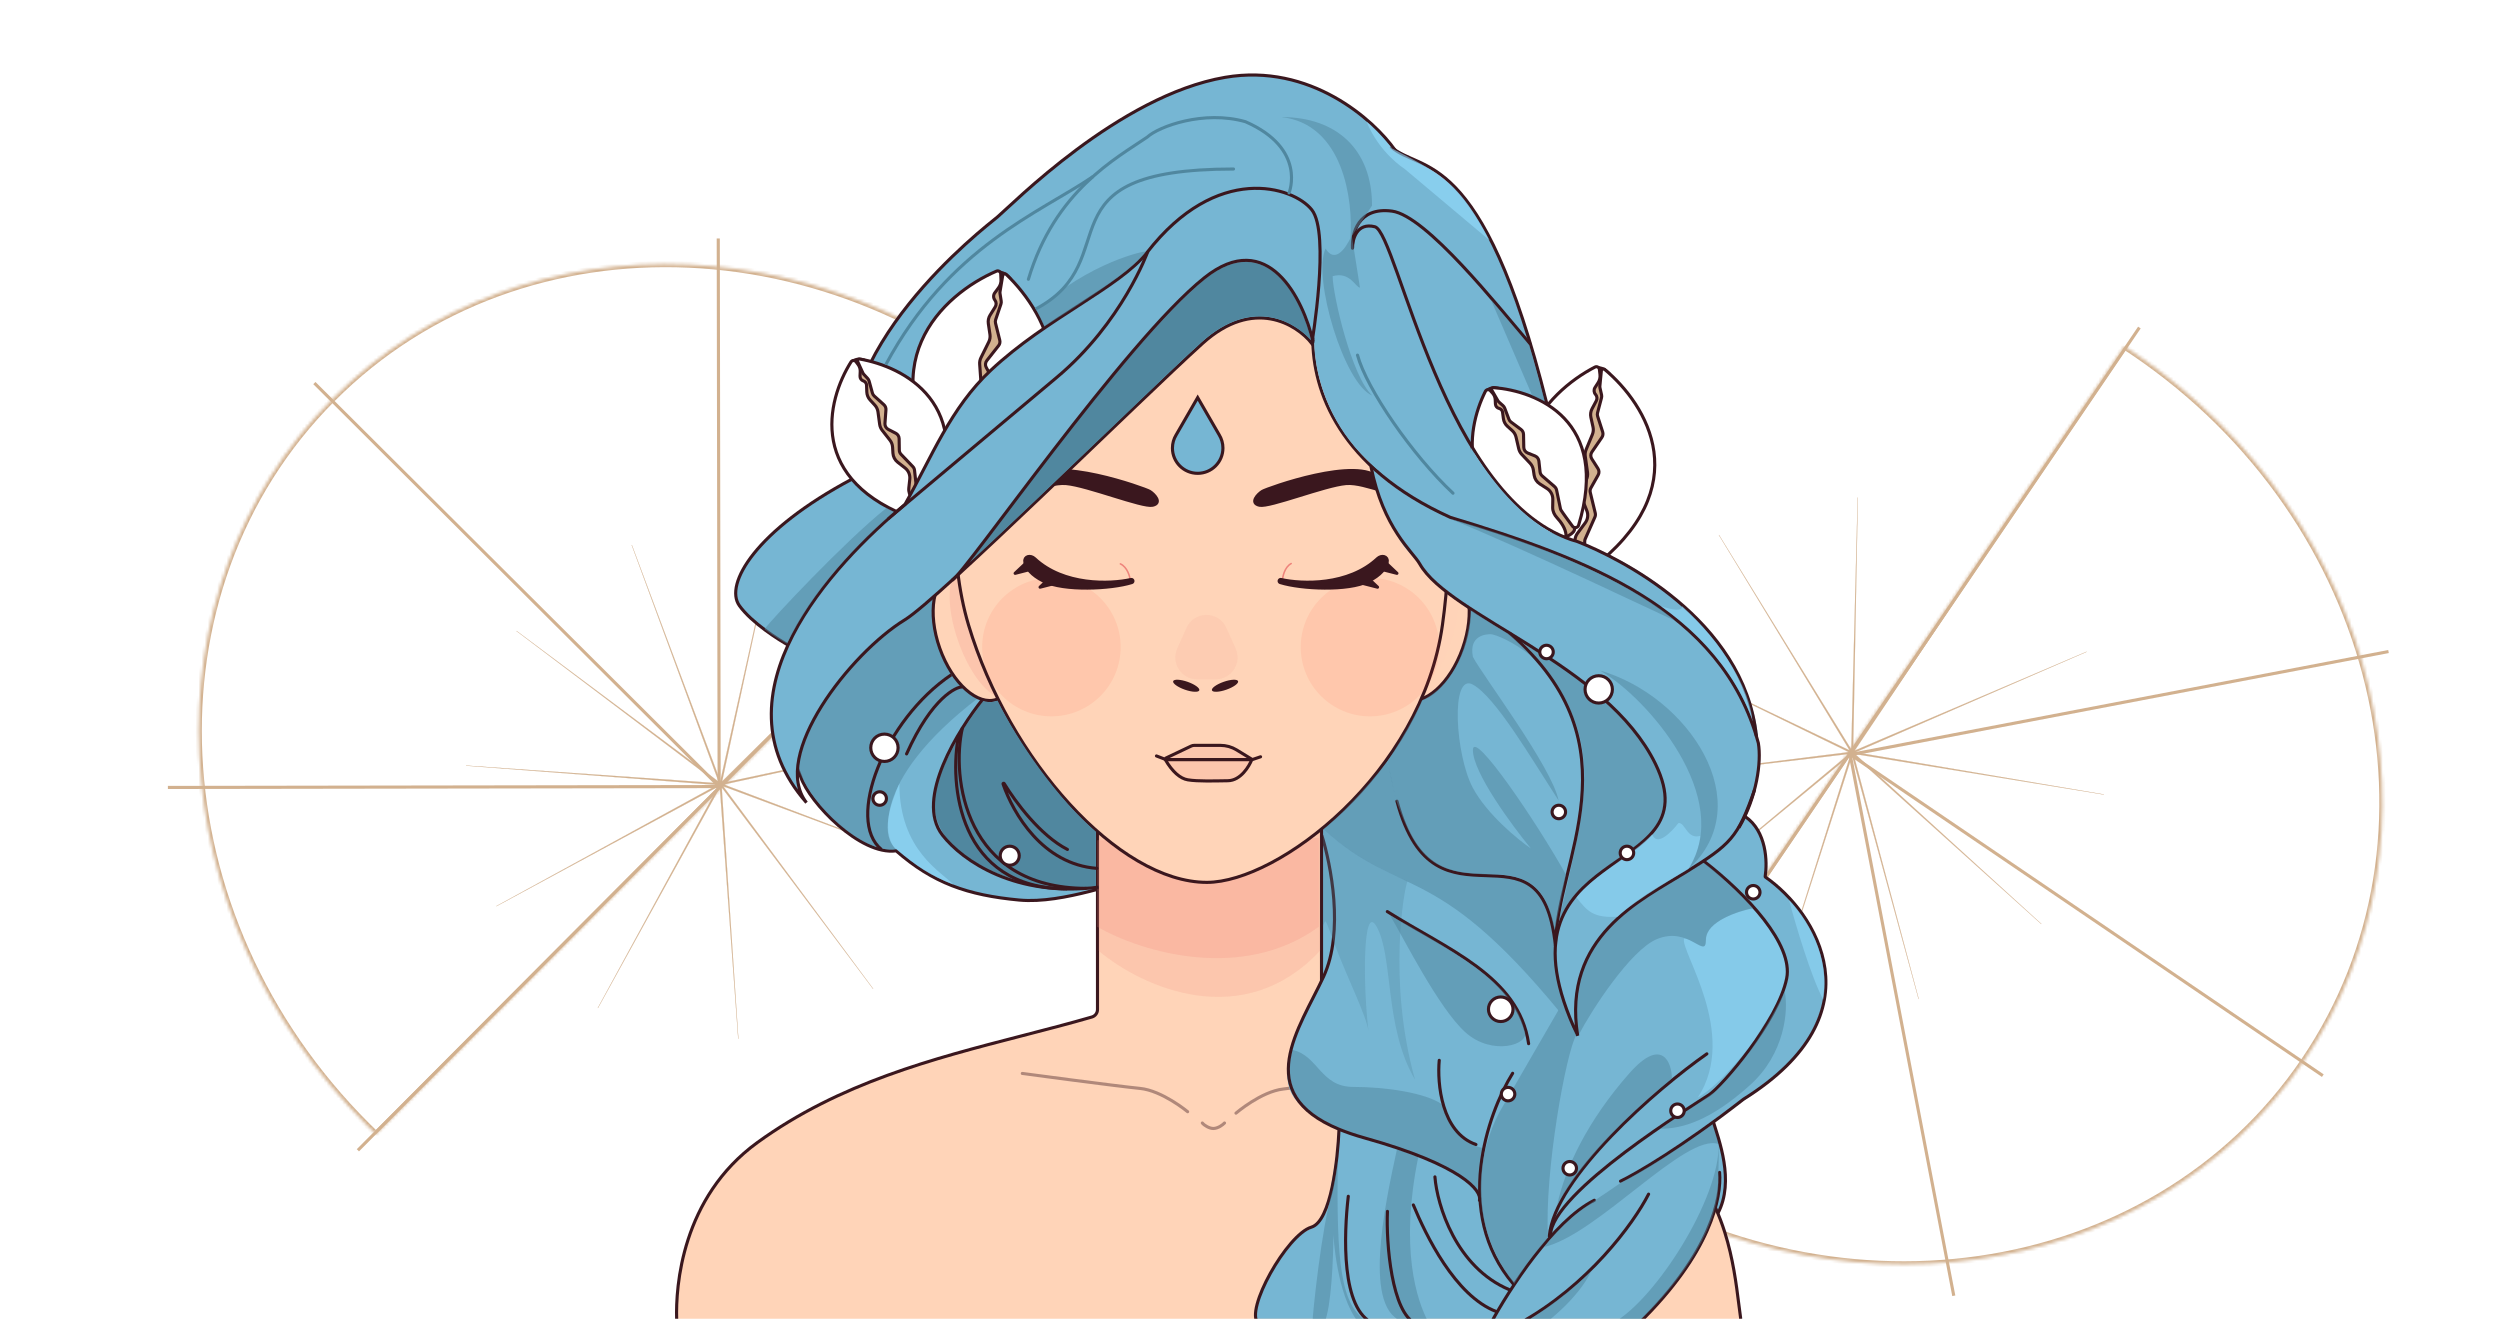 <?xml version="1.0" encoding="UTF-8"?> <svg xmlns="http://www.w3.org/2000/svg" width="800" height="422" viewBox="0 0 800 422" fill="none"><g clip-path="url(#clip0_316_526)"><mask id="path-1-inside-1_316_526" fill="white"><path fill-rule="evenodd" clip-rule="evenodd" d="M341.78 140.805C340.897 139.89 340.003 138.981 339.098 138.079C271.741 70.937 167.547 66.258 106.374 127.628C45.2 188.997 50.213 293.176 117.57 360.318C118.475 361.22 119.387 362.111 120.305 362.99L341.78 140.805ZM350.935 370.122L349.65 371.411C349.865 371.198 350.08 370.984 350.294 370.769C350.509 370.554 350.722 370.338 350.935 370.122Z"></path></mask><path d="M341.78 140.805L342.488 141.511L343.18 140.817L342.5 140.111L341.78 140.805ZM120.305 362.99L119.613 363.712L120.321 364.391L121.013 363.696L120.305 362.99ZM350.935 370.122L351.648 370.823L350.227 369.416L350.935 370.122ZM349.65 371.411L348.941 370.705L350.353 372.122L349.65 371.411ZM338.392 138.787C339.293 139.684 340.182 140.589 341.06 141.499L342.5 140.111C341.612 139.191 340.714 138.277 339.804 137.37L338.392 138.787ZM107.082 128.334C167.805 67.416 271.363 71.972 338.392 138.787L339.804 137.37C272.12 69.902 167.289 65.1 105.665 126.922L107.082 128.334ZM118.276 359.609C51.246 292.794 46.359 189.251 107.082 128.334L105.665 126.922C44.042 188.743 49.179 293.558 116.864 361.026L118.276 359.609ZM120.997 362.268C120.083 361.393 119.176 360.507 118.276 359.609L116.864 361.026C117.774 361.933 118.69 362.828 119.613 363.712L120.997 362.268ZM121.013 363.696L342.488 141.511L341.071 140.099L119.597 362.284L121.013 363.696ZM350.227 369.416L348.941 370.705L350.358 372.117L351.643 370.828L350.227 369.416ZM349.586 370.063C349.373 370.276 349.16 370.489 348.946 370.701L350.353 372.122C350.57 371.907 350.787 371.691 351.003 371.475L349.586 370.063ZM350.222 369.42C350.011 369.635 349.799 369.849 349.586 370.063L351.003 371.475C351.218 371.258 351.433 371.041 351.648 370.823L350.222 369.42Z" fill="#D2B18F" mask="url(#path-1-inside-1_316_526)"></path><line x1="230.69" y1="252.26" x2="100.599" y2="122.585" stroke="#D2B18F"></line><line x1="229.755" y1="251.703" x2="53.726" y2="251.985" stroke="#D2B18F"></line><line x1="229.844" y1="76.313" x2="230.126" y2="252.342" stroke="#D2B18F"></line><line x1="114.521" y1="368.09" x2="346.856" y2="135.011" stroke="#D2B18F"></line><path d="M191.34 322.573L230.344 252.011L236.23 332.421L236.23 332.421L236.255 332.419L236.28 332.417L236.28 332.417L230.944 251.969L279.369 316.432L279.369 316.432L279.389 316.417L279.409 316.402L279.409 316.402L231.426 251.61L307.015 279.659L307.015 279.659L307.023 279.635L307.032 279.612L307.032 279.612L231.638 251.047L310.391 233.777L310.391 233.777L310.386 233.752L310.38 233.728L310.38 233.728L231.511 250.459L288.425 193.353L288.426 193.353L288.408 193.335L288.39 193.318L288.39 193.318L231.086 250.033L248.092 171.222L248.092 171.222L248.068 171.217L248.044 171.211L248.043 171.211L230.499 249.904L202.197 174.41L202.197 174.41L202.173 174.418L202.15 174.427L202.15 174.427L229.935 250.113L165.311 201.904L165.311 201.904L165.296 201.924L165.281 201.944L165.281 201.944L229.573 250.594L149.145 244.977L149.145 244.977L149.141 245.026L149.141 245.027L229.529 251.194L158.832 289.951L158.832 289.951L158.855 289.995L158.856 289.995L229.817 251.722L191.296 322.549L191.296 322.549L191.34 322.573L191.34 322.573Z" fill="#D2B18F" stroke="#D2B18F" stroke-width="0.05"></path><mask id="path-8-inside-2_316_526" fill="white"><path fill-rule="evenodd" clip-rule="evenodd" d="M679.798 110.796C680.864 111.489 681.926 112.195 682.983 112.912C761.664 166.338 785.988 267.761 737.312 339.448C688.636 411.135 585.392 425.939 506.711 372.514C505.654 371.797 504.607 371.07 503.569 370.335L679.798 110.796ZM452.897 145.227L451.874 146.734C452.043 146.482 452.212 146.23 452.383 145.979C452.553 145.728 452.725 145.477 452.897 145.227Z"></path></mask><path d="M679.798 110.796L678.971 110.234L679.522 109.423L680.344 109.957L679.798 110.796ZM503.569 370.335L502.991 371.151L502.191 370.584L502.742 369.773L503.569 370.335ZM452.897 145.227L452.073 144.66L453.724 145.789L452.897 145.227ZM451.874 146.734L452.701 147.295L451.043 146.177L451.874 146.734ZM682.422 113.74C681.37 113.026 680.314 112.324 679.253 111.634L680.344 109.957C681.415 110.654 682.482 111.364 683.545 112.085L682.422 113.74ZM736.484 338.886C784.802 267.727 760.72 166.905 682.422 113.74L683.545 112.085C762.609 165.77 787.174 267.795 738.139 340.01L736.484 338.886ZM507.273 371.687C585.571 424.852 688.167 410.046 736.484 338.886L738.139 340.01C689.105 412.225 585.213 427.027 506.15 373.342L507.273 371.687ZM504.147 369.519C505.179 370.25 506.221 370.973 507.273 371.687L506.15 373.342C505.087 372.62 504.034 371.89 502.991 371.151L504.147 369.519ZM502.742 369.773L678.971 110.234L680.626 111.358L504.396 370.897L502.742 369.773ZM453.724 145.789L452.701 147.295L451.046 146.172L452.069 144.665L453.724 145.789ZM453.21 146.541C453.041 146.79 452.872 147.04 452.705 147.29L451.043 146.177C451.213 145.923 451.384 145.67 451.555 145.417L453.21 146.541ZM453.72 145.794C453.55 146.042 453.38 146.291 453.21 146.541L451.555 145.417C451.727 145.164 451.9 144.912 452.073 144.66L453.72 145.794Z" fill="#D2B18F" mask="url(#path-8-inside-2_316_526)"></path><line y1="-0.5" x2="183.683" y2="-0.5" transform="matrix(0.827 0.562 0.562 -0.827 591.676 240.566)" stroke="#D2B18F"></line><line y1="-0.5" x2="176.029" y2="-0.5" transform="matrix(0.188 0.982 0.982 -0.188 592.609 241.696)" stroke="#D2B18F"></line><line y1="-0.5" x2="176.029" y2="-0.5" transform="matrix(-0.982 0.188 0.188 0.982 764.414 208.984)" stroke="#D2B18F"></line><line y1="-0.5" x2="329.098" y2="-0.5" transform="matrix(0.562 -0.827 -0.827 -0.562 499.242 376.698)" stroke="#D2B18F"></line><path d="M529.806 292.93L591.705 241.27L511.636 250.716L511.636 250.716L511.633 250.691L511.63 250.666L511.63 250.666L591.633 240.673L519.167 205.331L519.167 205.331L519.178 205.308L519.189 205.286L519.189 205.286L591.895 240.132L550.04 171.222L550.04 171.222L550.062 171.209L550.083 171.196L550.083 171.196L592.408 239.817L594.453 159.219L594.453 159.219L594.478 159.219L594.503 159.22L594.503 159.22L593.009 239.831L638.305 173.133L638.305 173.132L638.325 173.147L638.346 173.16L638.346 173.161L593.508 240.167L667.673 208.546L667.673 208.545L667.682 208.568L667.692 208.591L667.692 208.591L593.746 240.719L673.233 254.214L673.233 254.214L673.229 254.239L673.225 254.264L673.225 254.264L593.647 241.313L653.22 295.639L653.22 295.639L653.203 295.658L653.186 295.677L653.186 295.676L593.243 241.759L613.988 319.669L613.988 319.669L613.94 319.682L613.94 319.682L592.662 241.915L567.993 318.673L567.993 318.673L567.945 318.658L567.945 318.658L592.089 241.733L529.837 292.968L529.837 292.968L529.805 292.93L529.806 292.93Z" fill="#D2B18F" stroke="#D2B18F" stroke-width="0.05"></path><path d="M514.856 119.503C512.806 117.225 510.821 117.443 509.56 118.139C508.857 118.526 508.532 119.302 508.417 120.096C505.34 141.25 499.215 179.946 501.061 181.725C502.575 183.185 505.092 183.273 506.531 182.743C507.127 182.523 507.463 181.945 507.661 181.342L515.269 158.256C515.38 157.92 515.445 157.579 515.464 157.226C516.129 144.942 517.525 122.469 514.856 119.503Z" fill="#D2B18F" stroke="#3A171E"></path><path d="M501.547 182.351C472.392 148.456 494.771 125.509 510.404 117.456C511.015 117.141 511.736 117.546 511.813 118.228L511.998 119.865C512.102 120.78 511.887 121.703 511.389 122.478L510.399 124.019C509.957 124.705 510.026 125.601 510.567 126.212C511.072 126.783 511.168 127.608 510.809 128.28L509.463 130.799C509.014 131.638 508.88 132.61 509.083 133.539L509.767 136.661C509.942 137.459 509.868 138.292 509.555 139.047L507.547 143.896C507.275 144.554 507.183 145.272 507.281 145.978L508.004 151.176C508.117 151.985 507.979 152.81 507.609 153.538L506.315 156.085C505.793 157.113 505.74 158.316 506.169 159.386L507.786 163.416C508.302 164.703 508.115 166.165 507.292 167.281L504.786 170.676C504.06 171.66 503.844 172.919 504.03 174.128C504.419 176.664 504.456 180.157 502.913 182.367C502.59 182.83 501.916 182.779 501.547 182.351Z" fill="white" stroke="#3A171E"></path><path d="M508.861 182.276C543.67 155.898 526.874 129.392 513.525 118.24C513.106 117.89 512.48 118.162 512.427 118.706L511.957 123.511C511.937 123.723 511.95 123.937 511.997 124.145L512.496 126.358C512.567 126.672 512.561 126.999 512.478 127.31L511.214 132.088C511.116 132.457 511.126 132.847 511.243 133.211L512.854 138.223C513.043 138.812 512.949 139.455 512.6 139.965L509.403 144.634C508.95 145.296 508.937 146.165 509.368 146.841L511.354 149.948C511.751 150.571 511.773 151.362 511.411 152.006L509.088 156.134C508.84 156.575 508.768 157.094 508.887 157.585L510.483 164.186C510.586 164.614 510.546 165.064 510.368 165.466L507.276 172.445C507.19 172.64 507.134 172.845 507.12 173.058C506.992 174.946 507.126 178.748 507.123 181.4C507.122 182.261 508.175 182.796 508.861 182.276Z" fill="white" stroke="#3A171E"></path><path d="M392.035 24.748C419.238 20.085 439.642 38.35 446.443 48.065L435.063 69.86L426.039 88.195L382.236 96.562L323.668 131.013L363.042 248.641V282.108C359.268 281.288 340.664 289.378 326.129 288.014C309.641 286.468 298.568 282.601 286.756 272.265C275.338 273.84 259.021 256.86 256.242 248.641L248.328 228.443L252.663 206.672C249.101 204.729 240.476 199.237 236.589 193.796C231.732 186.995 241.698 169.749 272.785 153.233C263.07 112.428 315.154 72.793 319.17 69.438C323.668 65.68 358.031 30.577 392.035 24.748Z" fill="#76B6D3" stroke="#3A171E"></path><path d="M474.68 72.07C468.496 61.388 461.868 55.655 445.691 47.307C445.307 47.108 444.832 47.178 444.525 47.483L426.959 64.925L409.391 82.37C409.085 82.674 409.009 83.139 409.2 83.525L453.452 172.515C453.587 172.787 453.592 173.106 453.463 173.381L421.345 242.485C421.241 242.709 421.222 242.958 421.291 243.195C423.649 251.307 424.305 267.441 418.615 274.123C418.536 274.215 418.472 274.323 418.43 274.437C406.088 307.508 416.789 323.906 425.238 329.302C426.099 329.852 426.022 331.819 425.167 332.379C420.995 335.117 417.009 341.734 420.964 354.831C421.089 355.248 420.941 355.707 420.596 355.972C412.003 362.565 407.809 377.087 406.586 384.635C406.489 385.233 406.932 385.761 407.537 385.761C449.775 385.794 532.908 387.641 549.064 387.681C549.409 387.682 549.686 387.504 549.858 387.205C561.307 367.273 526.073 322.564 533.397 322.564C540.698 322.564 583.142 278.756 556.936 260.177C556.467 259.844 556.331 259.168 556.656 258.694C576.803 229.44 543.43 184.557 500.21 171.797C499.547 171.601 499.253 170.811 499.54 170.182C506.814 154.203 482.525 85.62 474.68 72.07Z" fill="#76B6D3"></path><path d="M255.395 245.808C258.601 220.288 284.968 200.807 299.643 190.582C297.893 199.341 310.256 219.265 312.971 223.383C277.738 250.458 283.364 268.894 286.696 271.739C277.409 273.381 260.651 259.813 255.395 245.808Z" fill="#50879F" fill-opacity="0.5"></path><path d="M352.698 263.595H421.386C422.222 263.595 422.886 264.252 422.886 265.074V322.919C422.886 324.109 423.728 325.124 424.889 325.36C426.97 325.783 429.036 326.198 431.091 326.61C461.907 332.792 490.252 338.478 531.576 365.616C542.7 372.921 548.591 383.739 551.933 394.345C554.59 402.776 555.625 411.026 556.406 417.257C556.609 418.875 556.795 420.357 556.988 421.671C557.129 422.631 556.392 423.5 555.448 423.5H217.989C217.196 423.5 216.554 422.889 216.53 422.119C216.206 411.711 218.102 383.205 242.367 365.603C268.662 346.528 298.626 338.788 327.111 331.431C334.678 329.476 342.142 327.548 349.404 325.442C350.471 325.133 351.198 324.155 351.198 323.047V265.095C351.198 264.266 351.87 263.595 352.698 263.595Z" fill="#FFD4B8" stroke="#3A171E"></path><path d="M380.044 355.745C380.044 355.745 371.892 348.977 364.773 348.289C357.655 347.601 327.14 343.507 327.14 343.507" stroke="#3A171E" stroke-opacity="0.4" stroke-linecap="round" stroke-linejoin="round"></path><g filter="url(#filter0_f_316_526)"><path d="M351.535 263.4V304.235C365.688 316.184 398.063 330.48 422.483 304.162V262.275L351.535 263.4Z" fill="#EE837B" fill-opacity="0.17"></path></g><g filter="url(#filter1_f_316_526)"><path d="M351.098 268.878V296.58C365.251 304.686 397.625 314.384 422.046 296.53V268.115L351.098 268.878Z" fill="#EE837B" fill-opacity="0.21"></path></g><path d="M322.673 199.668C324.674 205.33 325.208 210.88 324.479 215.267C323.746 219.673 321.767 222.783 318.856 223.811C315.945 224.839 312.452 223.663 309.114 220.695C305.791 217.74 302.72 213.086 300.719 207.424C298.719 201.762 298.184 196.211 298.914 191.825C299.647 187.418 301.626 184.309 304.537 183.28C307.448 182.252 310.941 183.428 314.279 186.396C317.602 189.351 320.673 194.006 322.673 199.668Z" fill="#FFD4B8" stroke="#3A171E"></path><g filter="url(#filter2_f_316_526)"><path d="M323.144 199.501C327.19 210.953 326.781 221.541 322.229 223.149C317.678 224.757 310.708 216.776 306.662 205.324C302.616 193.871 303.026 183.283 307.577 181.675C312.129 180.067 319.098 188.048 323.144 199.501Z" fill="#EE837B" fill-opacity="0.18"></path></g><path d="M446.096 199.668C444.096 205.33 443.561 210.88 444.291 215.267C445.024 219.673 447.003 222.783 449.914 223.811C452.825 224.839 456.318 223.663 459.656 220.695C462.979 217.74 466.05 213.086 468.05 207.424C470.05 201.762 470.585 196.211 469.856 191.825C469.123 187.418 467.144 184.309 464.233 183.28C461.322 182.252 457.829 183.428 454.491 186.396C451.167 189.351 448.097 194.006 446.096 199.668Z" fill="#FFD4B8" stroke="#3A171E"></path><path d="M445.626 199.501C441.579 210.953 442.459 221.707 447.589 223.52C452.72 225.332 460.159 217.517 464.205 206.065C468.251 194.612 467.372 183.859 462.241 182.046C457.111 180.234 449.672 188.048 445.626 199.501Z" fill="#FFD4B8" fill-opacity="0.15"></path><path d="M386.194 282.357C391.935 282.357 399.099 280.158 406.695 276.156C414.299 272.15 422.375 266.318 429.947 259.003C445.087 244.376 458.255 223.78 461.59 199.93C464.912 176.178 464.922 145.383 454.681 120.5C449.558 108.051 441.862 97.066 430.717 89.195C419.569 81.322 405.006 76.589 386.194 76.589C348.518 76.589 326.194 96.676 314.934 122.151C303.692 147.588 303.471 178.404 309.933 200.004C316.387 221.574 328.394 242.139 342.294 257.319C356.174 272.478 372.029 282.357 386.194 282.357Z" fill="#FFD4B8" stroke="#3A171E"></path><path d="M395.513 356.206C395.513 356.206 403.546 349.296 410.651 348.484C417.757 347.672 448.195 343.046 448.195 343.046" stroke="#3A171E" stroke-opacity="0.4" stroke-linecap="round" stroke-linejoin="round"></path><path d="M384.746 359.362C385.386 360.17 387.055 361.115 388.234 361.115C389.766 361.115 391.365 359.9 391.838 359.361" stroke="#3A171E" stroke-opacity="0.4" stroke-linecap="round" stroke-linejoin="round"></path><g filter="url(#filter3_f_316_526)"><circle cx="438.395" cy="207.071" r="22.161" fill="#FF3322" fill-opacity="0.08"></circle></g><g filter="url(#filter4_f_316_526)"><circle cx="336.454" cy="207.071" r="22.161" fill="#FF3322" fill-opacity="0.08"></circle></g><g filter="url(#filter5_f_316_526)"><path d="M410.362 186.005C410.401 184.606 411.017 181.514 413.17 180.337" stroke="#EE837B" stroke-width="0.5" stroke-linecap="round"></path></g><g filter="url(#filter6_f_316_526)"><path d="M361.729 185.899C361.591 184.506 360.757 181.466 358.526 180.444" stroke="#EE837B" stroke-width="0.5" stroke-linecap="round"></path></g><g filter="url(#filter7_f_316_526)"><path d="M379.674 200.904C382.148 195.394 389.971 195.394 392.445 200.904L395.415 207.517C397.494 212.149 394.106 217.384 389.029 217.384H383.09C378.013 217.384 374.624 212.149 376.704 207.517L379.674 200.904Z" fill="#EE837B" fill-opacity="0.1"></path></g><path d="M441.137 179.108C431.663 187.991 416.583 187.452 409.824 185.935C416.473 188.003 431.365 188.683 437.747 185.492C441.549 183.591 443.023 181.49 443.407 179.791C443.709 178.45 442.14 178.168 441.137 179.108Z" fill="#3A171E" stroke="#3A171E" stroke-width="2" stroke-linejoin="round"></path><path d="M447.014 183.464L442.891 179.558L440.603 181.818L447.014 183.464Z" fill="#3A171E" stroke="#3A171E" stroke-linejoin="round"></path><path d="M440.811 187.896L436.688 183.989L434.4 186.249L440.811 187.896Z" fill="#3A171E" stroke="#3A171E" stroke-linejoin="round"></path><path d="M403.028 161.672C399.806 160.953 402.514 158.112 403.973 157.227C405.432 156.342 434.924 145.689 441.441 153.293C447.958 160.897 437.479 154.147 430.709 154.731C423.939 155.315 406.25 162.391 403.028 161.672Z" fill="#3A171E" stroke="#3A171E" stroke-linejoin="round"></path><path d="M330.722 179.108C340.196 187.991 355.276 187.452 362.035 185.935C355.387 188.003 340.495 188.683 334.112 185.492C330.31 183.591 328.836 181.49 328.453 179.791C328.151 178.45 329.72 178.168 330.722 179.108Z" fill="#3A171E" stroke="#3A171E" stroke-width="2" stroke-linejoin="round"></path><path d="M324.845 183.464L328.969 179.558L331.256 181.818L324.845 183.464Z" fill="#3A171E" stroke="#3A171E" stroke-linejoin="round"></path><path d="M332.822 187.896L336.945 183.989L339.233 186.249L332.822 187.896Z" fill="#3A171E" stroke="#3A171E" stroke-linejoin="round"></path><path d="M368.831 161.672C372.053 160.953 369.345 158.112 367.886 157.227C366.427 156.342 336.935 145.689 330.418 153.293C323.901 160.897 334.38 154.147 341.15 154.731C347.92 155.315 365.609 162.391 368.831 161.672Z" fill="#3A171E" stroke="#3A171E" stroke-linejoin="round"></path><ellipse cx="379.594" cy="219.441" rx="4.432" ry="1.33" transform="rotate(19.324 379.594 219.441)" fill="#3A171E"></ellipse><ellipse cx="4.432" cy="1.33" rx="4.432" ry="1.33" transform="matrix(-0.944 0.331 0.331 0.944 395.746 216.72)" fill="#3A171E"></ellipse><path d="M382.164 238.516H390.513C392.357 238.516 394.165 239.025 395.737 239.988L400.753 243.061H373.067C373.004 243.061 372.952 243.038 372.915 243.002C372.813 242.905 372.816 242.714 372.972 242.64L381.189 238.736C381.493 238.591 381.826 238.516 382.164 238.516Z" fill="#EE837B" fill-opacity="0.17"></path><path d="M373.067 243.061V243.061C372.831 243.061 372.759 242.741 372.972 242.64L381.189 238.736C381.493 238.591 381.826 238.516 382.164 238.516H390.513C392.357 238.516 394.165 239.025 395.737 239.988L400.753 243.061M373.067 243.061H400.753M373.067 243.061L370.074 241.905M400.753 243.061L403.378 242.175" stroke="#3A171E" stroke-linecap="round" stroke-linejoin="round"></path><path d="M400.589 243.061H372.863C375.187 246.995 377.652 249.14 380.094 249.544C383.334 250.081 388.822 249.891 392.936 249.832C397.05 249.772 399.719 245.197 400.589 243.061Z" fill="#EE837B" fill-opacity="0.17" stroke="#3A171E"></path><path d="M314.544 224.393C313.518 225.59 308.396 233.132 308.396 233.132C299.936 247.815 291.786 262.388 310.073 274.636C321.421 282.236 336.69 285.7 350.691 283.544V266.162C338.65 255.993 325.459 237.099 319.219 224.202C317.354 224.979 315.393 224.62 314.544 224.393Z" fill="#50879F"></path><path d="M383.258 127.229L390.171 139.201L390.171 139.201L390.176 139.21C390.914 140.429 391.337 141.857 391.337 143.386C391.337 147.848 387.72 151.465 383.258 151.465C378.797 151.465 375.18 147.848 375.18 143.386C375.18 141.857 375.603 140.429 376.341 139.21L376.341 139.21L376.346 139.201L383.258 127.229Z" fill="#76B6D3" stroke="#3A171E"></path><path d="M532.418 225.95C506.432 222.406 456.488 188.172 453.66 179.021C474.495 184.763 525.05 200.432 546.311 214.212C572.888 231.438 559.979 260.053 555.549 265.959C552.005 270.683 538.652 275.146 532.418 276.786C515.684 278.755 486.744 292.437 504.856 331.417C463.514 294.996 528.972 263.99 532.418 225.95Z" fill="#76B6D3"></path><path d="M294.758 114.998V167.257L392.742 86.257L452.839 137.209L464.597 121.532L442.387 74.499L407.3 70.728L374.452 54.902L294.758 114.998Z" fill="#76B6D3"></path><path d="M307.125 146.171L338.005 119.975C335.606 119.975 329.21 121.068 322.826 125.44C316.442 129.813 309.699 141.083 307.125 146.171Z" fill="#50879F" stroke="#3A171E"></path><path d="M323.348 89.265C321.323 86.684 319.184 86.814 317.81 87.483C317.088 87.834 316.712 88.582 316.543 89.366C311.809 111.398 302.598 151.77 304.416 153.775C305.922 155.437 308.606 155.695 310.152 155.219C310.758 155.032 311.131 154.477 311.37 153.889L321.046 130.054C321.179 129.727 321.267 129.391 321.31 129.04C322.88 116.165 325.95 92.579 323.348 89.265Z" fill="#D2B18F" stroke="#3A171E"></path><path d="M304.92 154.515C276.544 116.692 301.849 94.102 318.882 86.764C319.513 86.492 320.204 86.945 320.235 87.631L320.321 89.522C320.363 90.442 320.086 91.348 319.537 92.088L318.339 93.702C317.826 94.393 317.835 95.341 318.361 96.023C318.851 96.659 318.895 97.534 318.469 98.216L316.831 100.84C316.327 101.647 316.127 102.608 316.267 103.549L316.788 107.032C316.908 107.84 316.779 108.666 316.416 109.398L313.901 114.474C313.585 115.112 313.445 115.823 313.496 116.533L313.898 122.184C313.956 122.999 313.762 123.812 313.344 124.514L311.716 127.248C311.126 128.238 310.992 129.435 311.348 130.531L312.833 135.099C313.261 136.417 312.976 137.864 312.08 138.921L309.054 142.491C308.263 143.425 307.962 144.666 308.072 145.884C308.318 148.608 308.123 152.386 306.286 154.627C305.928 155.063 305.259 154.966 304.92 154.515Z" fill="white" stroke="#3A171E"></path><path d="M312.483 154.977C351.12 129.668 335.306 100.54 322.035 87.844C321.619 87.446 320.941 87.688 320.847 88.256L320.009 93.298C319.974 93.508 319.973 93.723 320.006 93.933L320.381 96.342C320.43 96.66 320.402 96.985 320.299 97.29L318.61 102.285C318.488 102.647 318.472 103.037 318.564 103.408L319.924 108.881C320.074 109.481 319.937 110.116 319.554 110.602L315.781 115.389C315.284 116.019 315.212 116.884 315.597 117.588L317.533 121.12C317.888 121.768 317.857 122.559 317.452 123.177L314.654 127.449C314.377 127.872 314.27 128.385 314.356 128.883L315.581 136.023C315.656 136.457 315.585 136.903 315.38 137.292L311.606 144.467C311.506 144.656 311.437 144.857 311.408 145.068C311.134 147.068 311.006 151.185 310.809 153.988C310.749 154.846 311.763 155.449 312.483 154.977Z" fill="white" stroke="#3A171E"></path><path d="M276.533 115.223C274.225 114.481 272.897 115.328 272.235 116.297C271.783 116.959 271.9 117.807 272.199 118.551C278.893 135.192 290.67 165.539 292.746 166.047C294.387 166.449 296.165 165.548 297.029 164.599C297.456 164.13 297.459 163.459 297.327 162.838L293.164 143.171C293.09 142.825 292.975 142.496 292.814 142.182C288.116 132.997 279.704 116.243 276.533 115.223Z" fill="#D2B18F" stroke="#3A171E"></path><path d="M293.2 166.241C258.204 154.033 264.474 128.279 272.325 115.814C272.691 115.233 273.521 115.216 273.931 115.767L274.588 116.65C275.067 117.294 275.31 118.084 275.274 118.886L275.209 120.368C275.179 121.05 275.605 121.67 276.254 121.884C276.859 122.085 277.277 122.64 277.3 123.278L277.377 125.427C277.412 126.378 277.784 127.286 278.428 127.987L279.935 129.63C280.488 130.232 280.843 130.989 280.952 131.799L281.49 135.774C281.585 136.479 281.867 137.147 282.307 137.707L284.782 140.863C285.287 141.506 285.582 142.288 285.629 143.104L285.737 144.992C285.802 146.142 286.361 147.209 287.27 147.918L289.617 149.748C290.71 150.6 291.284 151.958 291.133 153.336L290.823 156.173C290.691 157.389 291.141 158.584 291.891 159.55C293.151 161.171 294.463 163.47 294.367 165.566C294.341 166.13 293.733 166.427 293.2 166.241Z" fill="white" stroke="#3A171E"></path><path d="M298.757 162.835C312.546 129.35 289.342 117.316 275.037 114.875C274.587 114.798 274.248 115.258 274.439 115.674L276.1 119.3C276.189 119.494 276.308 119.673 276.453 119.829L277.656 121.123C277.875 121.359 278.034 121.644 278.119 121.954L279.169 125.774C279.27 126.143 279.475 126.475 279.759 126.731L282.845 129.508C283.304 129.922 283.547 130.525 283.502 131.141L283.182 135.491C283.123 136.291 283.548 137.048 284.262 137.416L286.64 138.64C287.297 138.978 287.714 139.65 287.725 140.389L287.777 144.03C287.784 144.536 287.983 145.02 288.333 145.386L292.101 149.317C292.406 149.634 292.597 150.044 292.646 150.481L293.329 156.669C293.352 156.882 293.407 157.087 293.503 157.278C294.18 158.633 295.715 161.084 296.812 162.953C297.247 163.695 298.429 163.631 298.757 162.835Z" fill="white" stroke="#3A171E"></path><path d="M384.807 109.898C401.13 95.129 414.924 103.744 419.782 109.898C419.782 109.898 425.74 74.674 419.782 67.15C413.823 59.626 389.391 52.018 367.07 80.776C358.462 91.868 334.953 101.724 317.097 118.45C304.13 130.595 298.211 146.176 289.594 161.39C266.276 180.821 227.55 222.103 258.074 256.846C246.452 241.832 272.103 208.994 289.594 198.309C300.404 191.705 364.403 128.358 384.807 109.898Z" fill="#76B6D3" stroke="#3A171E"></path><path d="M383.105 91.435C405.405 70.946 416.795 96.824 419.582 108.915C413.923 102.741 399.909 94.168 382.67 111.216C380.58 112.718 332.606 159.345 310.377 179.925C310.067 180.216 356.27 115.671 383.105 91.435Z" fill="#50879F"></path><path d="M479.353 124.234C477.083 123.733 475.88 124.645 475.321 125.627C474.924 126.325 475.122 127.16 475.49 127.873C483.46 143.335 497.557 171.516 499.606 171.819C501.213 172.056 502.835 171.042 503.59 170.056C503.977 169.553 503.917 168.883 503.728 168.277L497.941 149.717C497.836 149.38 497.69 149.063 497.5 148.765C492.132 140.323 482.504 124.931 479.353 124.234Z" fill="#D2B18F" stroke="#3A171E"></path><path d="M500.032 171.955C465.217 163.344 468.894 137.973 475.328 125.222C475.638 124.609 476.462 124.515 476.921 125.025L477.607 125.786C478.128 126.364 478.433 127.105 478.472 127.882L478.543 129.319C478.576 129.98 479.044 130.539 479.689 130.687C480.292 130.826 480.744 131.325 480.824 131.938L481.088 133.96C481.211 134.904 481.667 135.773 482.373 136.411L483.915 137.804C484.522 138.352 484.946 139.072 485.131 139.868L485.993 143.586C486.154 144.28 486.497 144.918 486.987 145.434L489.613 148.204C490.175 148.797 490.543 149.548 490.665 150.356L490.926 152.075C491.099 153.215 491.756 154.224 492.727 154.845L495.053 156.332C496.221 157.079 496.919 158.377 496.898 159.764L496.858 162.402C496.84 163.625 497.4 164.772 498.234 165.667C499.579 167.109 501.017 169.172 501.126 171.174C501.157 171.738 500.58 172.09 500.032 171.955Z" fill="white" stroke="#3A171E"></path><path d="M505.14 168.107C515.365 134.592 491.9 125.09 477.881 124.031C477.44 123.998 477.155 124.473 477.376 124.857L479.303 128.198C479.409 128.382 479.545 128.549 479.704 128.691L480.963 129.814C481.204 130.029 481.388 130.298 481.502 130.599L482.85 134.16C482.985 134.517 483.22 134.829 483.527 135.057L486.719 137.429C487.215 137.798 487.512 138.376 487.525 138.994L487.609 143.15C487.626 143.952 488.12 144.667 488.864 144.966L491.199 145.903C491.884 146.178 492.363 146.809 492.442 147.543L492.816 150.992C492.871 151.495 493.114 151.959 493.496 152.29L497.456 155.713C497.788 156.001 498.017 156.391 498.106 156.822L499.32 162.702C499.363 162.911 499.437 163.111 499.55 163.292C500.321 164.526 501.992 166.714 503.214 168.407C503.717 169.104 504.888 168.93 505.14 168.107Z" fill="white" stroke="#3A171E"></path><path d="M420.163 109.285C417.052 95.704 405.735 72.617 385.363 88.914C359.899 109.285 309.223 183.003 304.652 185.713" stroke="#3A171E"></path><path d="M367.313 80.453C367.313 80.453 359.172 103.222 338.104 120.815C317.036 138.409 305.181 148.494 284.113 166.088" stroke="#3A171E"></path><path d="M455.491 179.945C446.82 177.087 440.021 156.343 437.824 146.154L467.829 161.718V183.59C467.409 183.45 464.256 182.834 455.491 179.945Z" fill="#76B6D3"></path><path d="M420.103 108.042C419.968 125.1 428.7 149.597 464.117 165.564C507.349 178.673 551.043 194.716 562.669 237.78C563.69 243.783 562.194 254.982 556.448 264.863" stroke="#3A171E"></path><path d="M304.417 215.93C283.028 230.29 270.476 262.463 282.105 271.878" stroke="#3A171E"></path><path d="M432.306 79.462C432.325 79.737 432.563 79.946 432.839 79.927C433.114 79.909 433.323 79.671 433.304 79.395L432.306 79.462ZM433.304 79.395C433.157 77.194 433.583 73.991 435.33 71.535C437.045 69.123 440.089 67.35 445.381 68.056L445.513 67.064C439.899 66.316 436.47 68.205 434.515 70.955C432.591 73.661 432.15 77.119 432.306 79.462L433.304 79.395ZM445.381 68.056C447.958 68.399 451.333 70.385 455.166 73.477C458.977 76.55 463.163 80.65 467.35 85.104C475.728 94.015 484.061 104.288 489.374 110.512L490.135 109.863C484.845 103.667 476.478 93.353 468.079 84.419C463.878 79.951 459.657 75.813 455.794 72.698C451.955 69.602 448.39 67.448 445.513 67.064L445.381 68.056Z" fill="#3A171E"></path><path d="M307.737 219.832C306.204 219.832 298.305 222.919 290.105 241.249" stroke="#3A171E" stroke-linecap="round"></path><path d="M314.327 223.951C307.072 233.045 292.508 255.659 301.601 267.263C308.044 275.485 325.023 287.275 351.537 283.886" stroke="#3A171E"></path><path d="M306.832 234.979C303.546 250.847 306.648 284.417 341.463 284.417" stroke="#3A171E"></path><path d="M307.989 232.864C304.31 248.731 308.659 284.279 347.644 284.279" stroke="#3A171E"></path><path d="M351 277.876C333.601 276.556 324.215 260.268 320.977 250.885C320.899 250.661 321.205 250.523 321.329 250.726C324.987 256.717 332.927 267.38 341.576 271.822" stroke="#3A171E" stroke-linecap="round"></path><path d="M495.039 221.646L423.284 267.396C424.969 274.981 434.119 291.956 419.265 321.534C404.585 350.766 414.134 353.117 428.942 361.665L425.089 384.781C425.089 388.954 420.274 393.449 415.96 394.829C400.89 413.194 401.735 418.914 402.514 423.685C426.686 423.296 486.559 423.112 524.151 423.112C552.776 397.702 553.399 375.27 546.801 361.778C545.726 360.581 549.124 357.469 553.399 354.995C600.624 327.673 584.048 292.283 564.84 280.751L495.039 221.646Z" fill="#76B6D3"></path><path d="M543.309 351.213C556.597 330.806 537.424 304.063 538.915 300.334C540.411 300.117 544.063 303.113 545.176 302.828C546.417 302.673 544.735 299.923 547.659 296.722C549.579 294.62 553.85 292.19 560.949 290.639C580.34 312.538 568.475 319.725 561.38 332.963C561.38 332.963 551.29 346.711 543.309 351.213Z" fill="#95DEFF" fill-opacity="0.5"></path><path d="M432.978 347.81C422.472 347.81 421.777 337.558 413.434 335.954C410.222 352.329 417.768 358.536 446.493 367.332L462.315 372.958L471.432 379.107L473.021 383.015C473.021 383.015 473.449 373.6 474.398 367.332C464.03 365.206 461.459 353.394 461.459 353.394C456.156 349.698 443.484 347.81 432.978 347.81Z" fill="#50879F" fill-opacity="0.5"></path><path d="M449.64 423.087C435.7 420.099 443.087 385.82 447.029 367.774C448.23 368.236 451.093 369.101 453.843 370.26C447.869 399.631 453.336 416.052 457.07 423.105C455.278 423.061 451.4 423.121 449.64 423.087Z" fill="#50879F" fill-opacity="0.5"></path><path d="M423.018 267.45C425.804 276.416 430.222 298.149 423.534 312.537C415.83 329.109 400.285 349.667 428.487 361.358M473.428 384.084C474.21 381.087 467.955 372.902 436.678 364.145C433.609 363.285 430.889 362.354 428.487 361.358M428.487 361.358C428.089 371.019 425.913 390.809 419.633 392.693C411.845 395.029 398.121 419.436 402.65 423.492C402.684 423.523 402.721 423.539 402.768 423.539C410.452 423.539 455.546 423.535 476.907 423.535C476.981 423.535 477.043 423.498 477.078 423.433C482.848 412.708 497.087 390.632 510.182 384.084" stroke="#3A171E" stroke-linecap="round"></path><path d="M484.042 343.451C475.985 356.342 464.893 388.179 484.23 410.832" stroke="#3A171E" stroke-linecap="round"></path><path d="M431.452 382.816C430.044 394.905 429.03 419.319 439.658 423.539" stroke="#3A171E" stroke-linecap="round"></path><path d="M459.176 376.603C459.866 385.58 465.887 405.533 483.014 412.716" stroke="#3A171E" stroke-linecap="round"></path><path d="M452.266 385.579C456.179 395.017 465.6 414.737 478.86 419.71" stroke="#3A171E" stroke-linecap="round"></path><path d="M423.324 296.391C423.324 296.391 423.394 283.544 423.394 265.351C434.066 274.737 443.87 279.043 450.427 282C449.491 283.358 443.839 313.564 452.813 345.497C442.854 328.597 445.976 305.954 440.44 296.391C436.048 288.806 436.134 315.507 437.934 330.025C437.953 330.152 437.969 330.276 437.981 330.396C437.966 330.273 437.95 330.149 437.934 330.025C437.192 324.964 431.54 313.741 427.613 303.53C423.586 293.061 424.498 294.042 423.324 296.391Z" fill="#50879F" fill-opacity="0.3"></path><path d="M443.981 387.648C443.519 397.778 445.34 420.221 453.076 423.536" stroke="#3A171E" stroke-linecap="round"></path><path d="M546.193 337.233C530.078 348.514 497.434 376.815 495.777 395.599M518.568 377.98C523.402 375.678 538.043 367.206 557.933 351.736C602.037 324.171 580.984 291.768 564.941 280.674C564.877 280.63 564.846 280.558 564.858 280.481C565.578 275.945 565.365 265.952 558.411 261.273" stroke="#3A171E" stroke-linecap="round"></path><path d="M443.941 291.708C462.817 303.679 486.035 312.309 489.158 333.981" stroke="#3A171E" stroke-linecap="round"></path><path d="M460.558 339.308C459.867 346.675 461.248 362.376 472.297 366.242" stroke="#3A171E" stroke-linecap="round"></path><path d="M527.55 382.124C522.717 391.562 508.202 411.384 486.102 423.539" stroke="#3A171E" stroke-linecap="round"></path><path d="M550.265 375.174C550.954 383 547.551 400.892 524.348 423.544" stroke="#3A171E" stroke-linecap="round"></path><path d="M496.16 395.394C496.16 381.582 542.736 353.12 546.88 350.357C551.024 347.595 568.98 326.877 571.742 313.065C573.909 302.231 559.08 286.299 545.254 275.599" stroke="#3A171E" stroke-linecap="round"></path><path d="M503.393 329.105C459.58 274.044 449.729 288.795 423.445 265.373C433.182 257.513 443.928 243.709 443.928 243.709C447.751 257.019 446.713 272.358 465.309 279.673C493.439 278.21 496.31 289.498 496.761 296.7C498.064 311.297 498.296 316.259 503.393 329.105Z" fill="#50879F" fill-opacity="0.5"></path><path d="M550.005 366.114C539.506 362.245 511.153 395.191 494.023 399.058C503.436 387.53 508.894 385.428 518.744 378.415C533.226 370.667 546.537 360.863 548.028 359.753C549.164 362.506 548.737 362.445 550.005 366.114Z" fill="#50879F" fill-opacity="0.5"></path><path d="M516.527 423.112C529.708 415.716 550.358 383.615 549.971 366.101C550.16 366.755 549.859 373.786 549.859 376.921C550.7 391.531 538.649 409.658 524.152 423.112H516.527Z" fill="#50879F" fill-opacity="0.5"></path><path d="M560.96 290.597C555.441 284.904 548.545 278.242 545.124 276.088C499.731 299.972 503.909 317.486 505.173 331.185C509.259 323.306 521.759 304.034 530.164 300.531C540.67 296.154 545.923 307.536 545.923 300.531C545.923 294.928 556.29 291.473 560.96 290.597Z" fill="#50879F" fill-opacity="0.5"></path><path d="M498.281 385.673C506.95 369.91 523.837 354.274 535.002 345.124C535.002 340.163 531.915 331.525 521.408 343.432C508.273 358.316 500.908 373.416 498.281 385.673Z" fill="#50879F" fill-opacity="0.5"></path><path d="M468.879 330.3C460.315 322.544 449.191 300.222 444.812 292.926C479.022 311.609 484.955 319.12 487.922 329.977C489.626 334.333 477.444 338.057 468.879 330.3Z" fill="#50879F" fill-opacity="0.5"></path><path d="M498.746 295.07C508.156 253.443 514.963 235.131 487.117 205.378C507.115 217.133 549.792 249.004 524.806 269.831C509.725 280.452 501.998 286.261 498.746 295.07Z" fill="#50879F" fill-opacity="0.5"></path><path d="M438.688 149.182C442.638 169.165 452.07 176.493 454.318 180.458C463.82 197.212 514.165 212.402 529.762 244.481C548.377 282.766 475.092 268.308 504.857 331.415C499.778 299.699 525.078 288.044 539.442 279.115C553.805 270.186 556.094 268.143 561.486 252.666" stroke="#3A171E"></path><path d="M483.134 202.666C524.9 238.706 497.736 275.795 497.736 302.664C493.282 258.713 459.294 302.113 447.023 256.376" stroke="#3A171E" stroke-linecap="round"></path><path d="M559.935 347.299C571.211 337.196 572.345 323.236 571.102 317.222C563.468 333.257 555.437 342.846 549.013 349.191C541.584 354.584 536.343 357.517 531.23 361.208C538.332 361.208 547.301 358.619 559.935 347.299Z" fill="#50879F" fill-opacity="0.5"></path><path d="M480.848 354.115L498.722 323.208C500.068 325.009 502.831 327.795 504.39 331.288C501.176 336.634 494.124 375.22 495.369 395.962C493.616 398.693 490.043 401.322 484.558 410.814C466.865 387.873 475.026 363.641 480.848 354.115Z" fill="#50879F" fill-opacity="0.5"></path><path d="M504.473 287.17C509.747 280.305 522.175 273.78 528.711 266.956C530.098 271.089 534.87 266.303 537.083 263.394C539.266 262.992 539.746 268.78 544.148 267.464C543.448 273.469 540.246 278.132 540.246 278.132C540.246 278.132 522.944 288.156 517.618 293.353C509.994 293.819 507.921 291.675 504.473 287.17Z" fill="#95DEFF" fill-opacity="0.5"></path><path d="M497.045 208.638C497.045 209.83 496.078 210.797 494.886 210.797C493.693 210.797 492.727 209.83 492.727 208.638C492.727 207.445 493.693 206.479 494.886 206.479C496.078 206.479 497.045 207.445 497.045 208.638Z" fill="white" stroke="#3A171E"></path><path d="M522.78 272.94C522.78 274.132 521.813 275.099 520.62 275.099C519.428 275.099 518.461 274.132 518.461 272.94C518.461 271.747 519.428 270.78 520.62 270.78C521.813 270.78 522.78 271.747 522.78 272.94Z" fill="white" stroke="#3A171E"></path><path d="M500.983 259.833C500.983 261.026 500.016 261.992 498.823 261.992C497.631 261.992 496.664 261.026 496.664 259.833C496.664 258.641 497.631 257.674 498.823 257.674C500.016 257.674 500.983 258.641 500.983 259.833Z" fill="white" stroke="#3A171E"></path><path d="M504.475 373.84C504.475 375.033 503.508 375.999 502.316 375.999C501.123 375.999 500.156 375.033 500.156 373.84C500.156 372.647 501.123 371.681 502.316 371.681C503.508 371.681 504.475 372.647 504.475 373.84Z" fill="white" stroke="#3A171E"></path><path d="M538.951 355.436C538.951 356.628 537.985 357.595 536.792 357.595C535.6 357.595 534.633 356.628 534.633 355.436C534.633 354.243 535.6 353.276 536.792 353.276C537.985 353.276 538.951 354.243 538.951 355.436Z" fill="white" stroke="#3A171E"></path><path d="M484.741 350.116C484.741 351.309 483.774 352.276 482.581 352.276C481.389 352.276 480.422 351.309 480.422 350.116C480.422 348.924 481.389 347.957 482.581 347.957C483.774 347.957 484.741 348.924 484.741 350.116Z" fill="white" stroke="#3A171E"></path><path d="M283.658 255.53C283.658 256.723 282.692 257.69 281.499 257.69C280.307 257.69 279.34 256.723 279.34 255.53C279.34 254.338 280.307 253.371 281.499 253.371C282.692 253.371 283.658 254.338 283.658 255.53Z" fill="white" stroke="#3A171E"></path><circle cx="323.112" cy="273.826" r="3.046" fill="white" stroke="#3A171E"></circle><path d="M563.201 285.523C563.201 286.715 562.235 287.682 561.042 287.682C559.85 287.682 558.883 286.715 558.883 285.523C558.883 284.33 559.85 283.363 561.042 283.363C562.235 283.363 563.201 284.33 563.201 285.523Z" fill="white" stroke="#3A171E"></path><circle cx="511.59" cy="220.605" r="4.375" fill="white" stroke="#3A171E"></circle><circle cx="283.016" cy="239.286" r="4.375" fill="white" stroke="#3A171E"></circle><circle cx="480.237" cy="322.96" r="3.932" fill="white" stroke="#3A171E"></circle><path d="M432.797 79.376C432.797 76.649 434.119 71.102 439.936 72.556C447.206 74.374 462.098 161.501 504.811 173.315C517.356 178.247 558.085 197.848 562.045 235.568" stroke="#3A171E"></path><path d="M420.547 109.654C420.547 117.495 424.778 155.288 474.405 165.011C451.564 116.394 469.176 119.605 420.547 109.654Z" fill="#76B6D3"></path><path d="M470.67 143.316C476.282 152.281 486.663 166.911 500.763 172.445C491.866 173.693 465.41 168.757 470.67 143.316Z" fill="#76B6D3"></path><path d="M445.047 46.878C454.43 55.658 474.105 45.681 494.986 129.198" stroke="#3A171E"></path><path d="M548.242 358.881C549.956 364.55 555.159 377.921 549.754 388.207" stroke="#3A171E"></path><path d="M531.379 193.93C539.106 196.544 538.233 193.93 538.233 193.93C551.278 205.638 560.128 220.984 560.8 230.73C557.559 220.488 548.22 205.701 531.379 193.93Z" fill="#95DEFF" fill-opacity="0.5"></path><path d="M572.462 287.943C577.312 292.822 585.864 305.307 583.447 319.907C579.564 312.696 574.605 295.931 572.462 287.943Z" fill="#95DEFF" fill-opacity="0.5"></path><path d="M287.005 271.926C281.409 267.376 285.02 257.001 287.794 250.761C287.794 272.395 301.656 279.185 305.035 283.057C296.866 279.841 293.271 277.02 287.005 271.926Z" fill="#95DEFF" fill-opacity="0.6"></path><path d="M334.193 104.503C340.967 100.114 362.435 87.005 366.696 80.505C366.696 80.129 348.626 83.803 331.688 99.31L333.114 102.087L334.193 104.503Z" fill="#50879F" fill-opacity="0.5"></path><path d="M244.637 201.307C247.084 198.028 270.067 173.476 283.552 162.639C284.531 163.172 280.667 160.915 286.091 163.78C279.007 170.15 262.035 185.001 251.852 206.023C250.678 205.306 248.265 204.134 244.637 201.307Z" fill="#50879F" fill-opacity="0.5"></path><path d="M410 37.452C429.919 39.666 433.055 64.196 432.133 76.184L439.05 65.809C439.05 47.826 427.707 37.452 410 37.452Z" fill="#50879F" fill-opacity="0.5"></path><path d="M424.17 79.546C427.02 84.107 430.314 80.278 432.555 75.341L435.183 92.023C433.811 92.023 432.009 86.773 426.449 88.38C426.449 94.162 432.558 120.687 439.134 126.576C430.199 123.052 419.894 88.81 424.17 79.546Z" fill="#50879F" fill-opacity="0.5"></path><path d="M490.262 126.476L494.35 128.473L489.401 110.484L477.066 95.847L490.262 126.476Z" fill="#50879F" fill-opacity="0.5"></path><path d="M463.949 165.984C487.746 175.626 532.406 197.051 536.133 198.698C521.131 185.623 489.993 173.095 463.949 165.984Z" fill="#50879F" fill-opacity="0.5"></path><path d="M512 214.565C527.3 223.366 554.889 255.377 540.281 278.139C563.27 257.175 540.232 222.656 512 214.565Z" fill="#50879F" fill-opacity="0.5"></path><path d="M476.977 202.936C478.305 202.936 484.259 205.229 490.076 210.022C486.798 206.106 482.874 202.936 482.874 202.936C482.874 202.936 473.568 197.452 470.901 195.284C470.151 196.951 470.151 216.539 455.064 224.124C451.313 232.46 443.98 243.712 443.98 243.712L446.591 255.575C453.636 275.663 459.21 279.827 478.02 279.827C494.531 279.827 495.685 290.694 497.496 297.822L501.105 279.883C491.961 263.478 471.33 232.95 471.33 240.05C471.33 247.15 483.7 263.986 489.886 271.516C485.583 268.558 475.847 260.543 471.33 252.152C465.682 241.663 464.069 215.038 471.33 219.072C478.591 223.106 489.886 242.47 498.762 256.186C496.628 245.43 474.146 215.777 471.33 210.197C469.951 203.244 475.648 202.936 476.977 202.936Z" fill="#50879F" fill-opacity="0.5"></path><path d="M419.992 423.087C419.992 421.167 422.814 392.771 426.547 380.325C426.916 378.72 427.811 374.123 428.066 371.486C427.709 403.874 428.821 418.054 437.835 423.09H434.653C427.623 414.341 426.685 395.004 426.685 395.004C426.685 402.467 426.016 418.336 423.859 423.087C422.354 423.087 421.368 423.243 419.992 423.087Z" fill="#50879F" fill-opacity="0.5"></path><path d="M494.824 423.166C494.824 423.166 505.074 415.535 509.223 406.698C503.882 412.155 493.699 419.938 487.648 423.166H494.824Z" fill="#50879F" fill-opacity="0.5"></path><path d="M445.52 47.537C445.52 47.537 440.908 41.784 437.266 38.843C441.392 49.03 449.439 54.013 449.439 54.013C454.599 58.347 467.271 68.997 476.682 76.922C466.776 58.253 461.418 55.882 445.52 47.537Z" fill="#95DEFF" fill-opacity="0.6"></path><path d="M394.723 54.585C394.999 54.585 395.223 54.361 395.223 54.085C395.223 53.809 394.999 53.585 394.723 53.585L394.723 54.585ZM394.723 53.585C378.77 53.585 368.638 55.399 361.96 58.408C355.248 61.433 352.053 65.654 349.951 70.359C345.749 79.764 345.945 90.654 331.165 98.445L331.631 99.329C346.818 91.325 346.822 79.814 350.864 70.767C352.884 66.246 355.919 62.228 362.371 59.32C368.857 56.397 378.822 54.585 394.723 54.585L394.723 53.585Z" fill="#50879F"></path><path d="M412.5 61.711C412.5 61.711 418.279 47.588 398.535 38.942C385.18 35.154 370.785 40.489 367.116 43.875C357.239 50.648 337.555 61.021 329.086 89.373" stroke="#50879F" stroke-linecap="round"></path><path d="M349.798 56.468C332.866 68.037 303.758 78.868 283.469 116.658" stroke="#50879F"></path><path d="M434.402 113.642C437.267 124.387 452.061 145.793 464.955 157.827" stroke="#50879F" stroke-linecap="round"></path></g><defs><filter id="filter0_f_316_526" x="347.535" y="258.275" width="78.949" height="64.738" filterUnits="userSpaceOnUse" color-interpolation-filters="sRGB"><feFlood flood-opacity="0" result="BackgroundImageFix"></feFlood><feBlend mode="normal" in="SourceGraphic" in2="BackgroundImageFix" result="shape"></feBlend><feGaussianBlur stdDeviation="2" result="effect1_foregroundBlur_316_526"></feGaussianBlur></filter><filter id="filter1_f_316_526" x="347.098" y="264.115" width="78.949" height="46.49" filterUnits="userSpaceOnUse" color-interpolation-filters="sRGB"><feFlood flood-opacity="0" result="BackgroundImageFix"></feFlood><feBlend mode="normal" in="SourceGraphic" in2="BackgroundImageFix" result="shape"></feBlend><feGaussianBlur stdDeviation="2" result="effect1_foregroundBlur_316_526"></feGaussianBlur></filter><filter id="filter2_f_316_526" x="299.875" y="177.47" width="30.055" height="49.885" filterUnits="userSpaceOnUse" color-interpolation-filters="sRGB"><feFlood flood-opacity="0" result="BackgroundImageFix"></feFlood><feBlend mode="normal" in="SourceGraphic" in2="BackgroundImageFix" result="shape"></feBlend><feGaussianBlur stdDeviation="2" result="effect1_foregroundBlur_316_526"></feGaussianBlur></filter><filter id="filter3_f_316_526" x="404.234" y="172.91" width="68.32" height="68.322" filterUnits="userSpaceOnUse" color-interpolation-filters="sRGB"><feFlood flood-opacity="0" result="BackgroundImageFix"></feFlood><feBlend mode="normal" in="SourceGraphic" in2="BackgroundImageFix" result="shape"></feBlend><feGaussianBlur stdDeviation="6" result="effect1_foregroundBlur_316_526"></feGaussianBlur></filter><filter id="filter4_f_316_526" x="302.293" y="172.91" width="68.32" height="68.322" filterUnits="userSpaceOnUse" color-interpolation-filters="sRGB"><feFlood flood-opacity="0" result="BackgroundImageFix"></feFlood><feBlend mode="normal" in="SourceGraphic" in2="BackgroundImageFix" result="shape"></feBlend><feGaussianBlur stdDeviation="6" result="effect1_foregroundBlur_316_526"></feGaussianBlur></filter><filter id="filter5_f_316_526" x="406.113" y="176.087" width="11.305" height="14.168" filterUnits="userSpaceOnUse" color-interpolation-filters="sRGB"><feFlood flood-opacity="0" result="BackgroundImageFix"></feFlood><feBlend mode="normal" in="SourceGraphic" in2="BackgroundImageFix" result="shape"></feBlend><feGaussianBlur stdDeviation="2" result="effect1_foregroundBlur_316_526"></feGaussianBlur></filter><filter id="filter6_f_316_526" x="354.277" y="176.194" width="11.703" height="13.955" filterUnits="userSpaceOnUse" color-interpolation-filters="sRGB"><feFlood flood-opacity="0" result="BackgroundImageFix"></feFlood><feBlend mode="normal" in="SourceGraphic" in2="BackgroundImageFix" result="shape"></feBlend><feGaussianBlur stdDeviation="2" result="effect1_foregroundBlur_316_526"></feGaussianBlur></filter><filter id="filter7_f_316_526" x="372.082" y="192.771" width="27.953" height="28.613" filterUnits="userSpaceOnUse" color-interpolation-filters="sRGB"><feFlood flood-opacity="0" result="BackgroundImageFix"></feFlood><feBlend mode="normal" in="SourceGraphic" in2="BackgroundImageFix" result="shape"></feBlend><feGaussianBlur stdDeviation="2" result="effect1_foregroundBlur_316_526"></feGaussianBlur></filter><clipPath id="clip0_316_526"><rect width="799.579" height="422" fill="white"></rect></clipPath></defs></svg> 